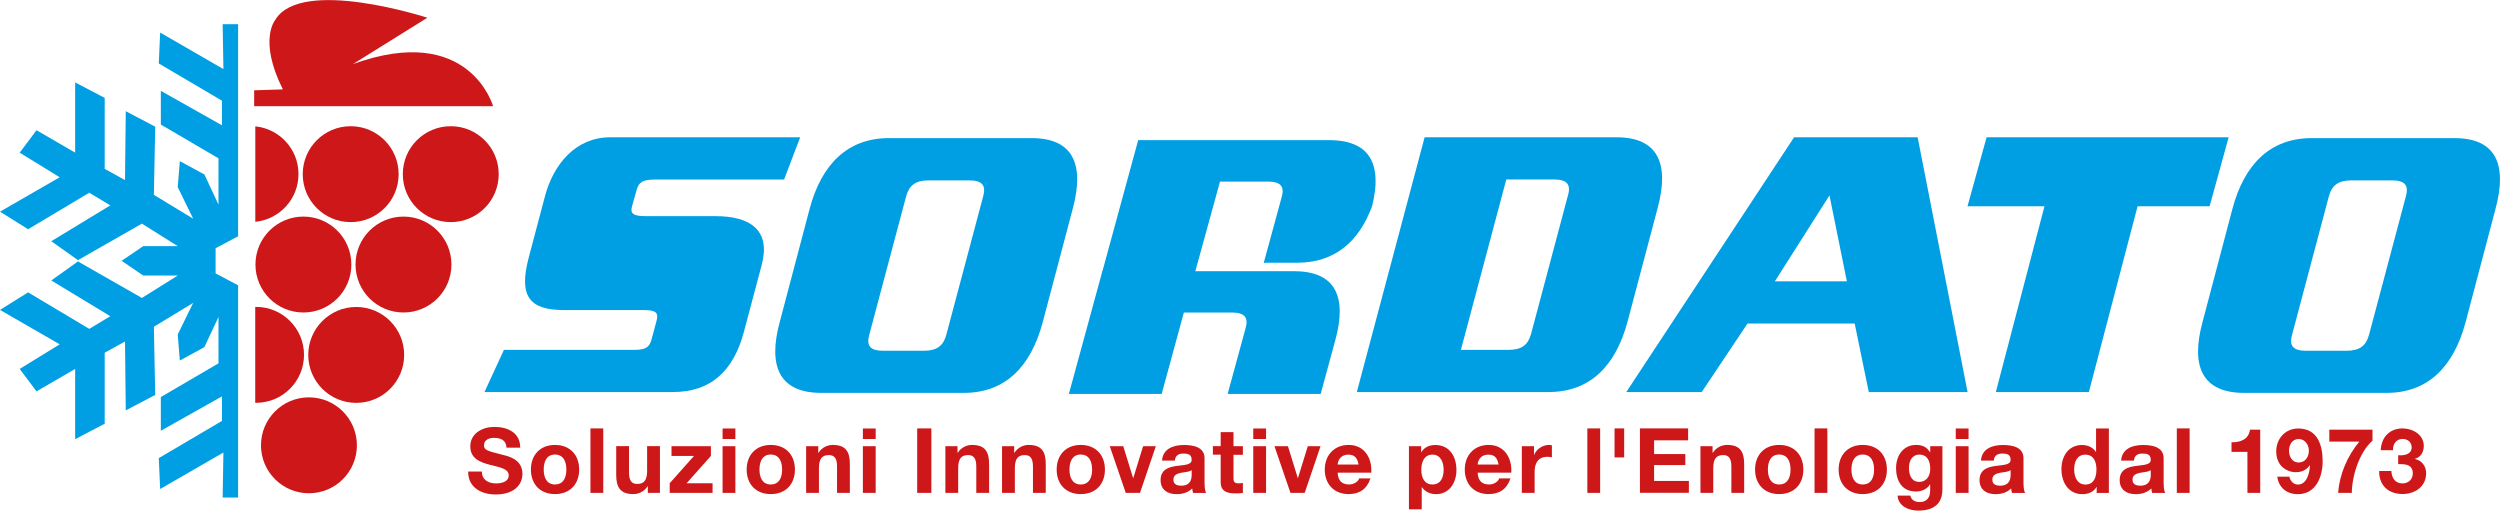 <?xml version="1.0" encoding="UTF-8"?>
<svg id="Livello_2" data-name="Livello 2" xmlns="http://www.w3.org/2000/svg" viewBox="0 0 330 67.4">
  <defs>
    <style>
      .cls-1 {
        fill: #cd1719;
      }

      .cls-2 {
        fill: #009fe3;
      }
    </style>
  </defs>
  <g id="Livello_1-2" data-name="Livello 1">
    <g>
      <polygon class="cls-2" points="29.39 3.19 29.49 9.12 21.14 4.3 20.96 8.38 29.3 13.29 29.3 16.54 21.23 11.99 21.23 16.44 28.84 20.9 28.84 27.01 26.98 23.03 23.74 21.27 23.46 24.7 25.5 28.87 20.31 25.72 20.49 16.72 16.6 14.68 16.5 23.77 13.82 22.29 13.82 12.92 9.92 10.88 9.92 20.15 4.82 17.19 2.6 20.15 7.88 23.4 0 27.94 3.71 30.26 11.78 25.44 14.56 27.11 6.77 31.84 10.29 34.34 18.73 29.52 23.46 32.49 18.91 32.49 16.06 34.42 16.04 34.42 16.05 34.43 16.04 34.43 16.06 34.43 18.91 36.37 23.46 36.37 18.73 39.33 10.29 34.51 6.77 37.02 14.56 41.74 11.78 43.41 3.71 38.59 0 40.91 7.88 45.45 2.6 48.7 4.82 51.66 9.92 48.7 9.92 57.97 13.82 55.93 13.82 46.56 16.5 45.08 16.6 54.17 20.49 52.13 20.31 43.13 25.5 39.98 23.46 44.15 23.74 47.59 26.98 45.82 28.84 41.84 28.84 47.96 21.23 52.41 21.23 56.86 29.3 52.32 29.3 55.56 20.96 60.47 21.14 64.55 29.49 59.73 29.39 65.67 31.43 65.67 31.43 37.66 28.46 36.09 28.46 32.76 31.43 31.19 31.43 3.19 29.39 3.19"/>
      <path class="cls-1" d="M47.02,40.52c3.5,0,6.33,2.83,6.33,6.33s-2.83,6.33-6.33,6.33-6.33-2.84-6.33-6.33,2.84-6.33,6.33-6.33"/>
      <path class="cls-1" d="M40.78,52.45c3.49,0,6.33,2.83,6.33,6.33s-2.83,6.33-6.33,6.33-6.33-2.83-6.33-6.33,2.83-6.33,6.33-6.33"/>
      <path class="cls-1" d="M33.8,40.52s-.07,0-.11,0v12.65s.07,0,.11,0c3.5,0,6.33-2.84,6.33-6.33s-2.83-6.33-6.33-6.33"/>
      <path class="cls-1" d="M46.29,16.66c3.49,0,6.33,2.83,6.33,6.33s-2.83,6.33-6.33,6.33-6.33-2.83-6.33-6.33,2.83-6.33,6.33-6.33"/>
      <path class="cls-1" d="M59.5,16.66c3.5,0,6.33,2.83,6.33,6.33s-2.83,6.33-6.33,6.33-6.33-2.83-6.33-6.33,2.83-6.33,6.33-6.33"/>
      <path class="cls-1" d="M40.05,28.59c3.49,0,6.33,2.83,6.33,6.33s-2.83,6.33-6.33,6.33-6.33-2.83-6.33-6.33,2.83-6.33,6.33-6.33"/>
      <path class="cls-1" d="M53.26,28.59c3.5,0,6.33,2.83,6.33,6.33s-2.83,6.33-6.33,6.33-6.33-2.83-6.33-6.33,2.83-6.33,6.33-6.33"/>
      <path class="cls-1" d="M33.7,16.69v12.59c3.2-.32,5.7-3.01,5.7-6.3s-2.5-5.98-5.7-6.3"/>
      <path class="cls-1" d="M33.55,11.91v2.11h31.54s-3.13-11.13-18.5-5.56l9.82-6.12s-16.66-5.42-20.07.28c0,0-2.28,2.64,1,9.18l-3.79.12Z"/>
      <polygon class="cls-2" points="294.18 18.12 262.23 18.12 259.71 27.23 269.87 27.23 263.45 51.75 275.73 51.75 282.16 27.23 291.67 27.23 294.18 18.12"/>
      <path class="cls-2" d="M253.12,18.12h-16.3l-22.15,33.63h9.96l6.04-9.04h14.15l1.86,9.04h13.04l-6.59-33.63ZM234.28,37.14l7.21-11.35,2.3,11.35h-9.51Z"/>
      <path class="cls-2" d="M213.37,18.12h-25.32l-8.95,33.63h25.32c5.49,0,8.85-3.47,10.42-9.3l3.98-15.03c1.56-5.83.04-9.3-5.44-9.3M206.97,25.79l-4.87,18.29c-.39,1.42-1.21,2.1-2.97,2.1h-6.29l5.99-22.49h6.29c1.76,0,2.25.68,1.86,2.1"/>
      <path class="cls-2" d="M105.63,18.12h-25.07c-4.58,0-7.49,3.57-8.61,7.73l-2.13,8.04c-1.4,5.2.02,7.04,4.64,7.04h10.52c1.56,0,2.01.31,1.67,1.47l-.62,2.31c-.28,1.1-.74,1.47-2.3,1.47h-17.21l-2.57,5.57h24.87c4.98,0,7.98-2.73,9.37-7.93l2.35-8.83c1.23-4.57-1.44-6.46-6.12-6.46h-9.16c-1.66,0-2.11-.31-1.83-1.31l.61-2.16c.28-1.05.84-1.36,2.5-1.36h16.96l2.12-5.57Z"/>
      <path class="cls-2" d="M136.17,18.23h-18.82c-5.49,0-8.9,3.47-10.47,9.3l-3.97,15.03c-1.57,5.83,0,9.3,5.49,9.3h18.82c5.49,0,8.85-3.47,10.41-9.3l3.98-15.03c1.56-5.83.05-9.3-5.44-9.3M129.78,25.91l-4.87,18.29c-.39,1.42-1.21,2.1-2.98,2.1h-5.33c-1.76,0-2.25-.68-1.86-2.1l4.87-18.29c.39-1.42,1.21-2.1,2.97-2.1h5.34c1.76,0,2.25.68,1.86,2.1"/>
      <path class="cls-2" d="M323.98,18.23h-18.83c-5.49,0-8.9,3.47-10.46,9.3l-3.97,15.03c-1.57,5.83,0,9.3,5.49,9.3h18.82c5.49,0,8.85-3.47,10.42-9.3l3.97-15.03c1.56-5.83.05-9.3-5.44-9.3M317.58,25.91l-4.87,18.29c-.39,1.42-1.21,2.1-2.97,2.1h-5.33c-1.76,0-2.25-.68-1.86-2.1l4.86-18.29c.39-1.42,1.21-2.1,2.97-2.1h5.34c1.76,0,2.25.68,1.86,2.1"/>
      <path class="cls-2" d="M153.34,52l2.93-10.75h6.29c1.76,0,2.25.67,1.86,2.06l-2.37,8.69h12.28l1.93-7.1c1.57-5.71.05-9.1-5.43-9.1h-25.32l-4.42,16.2h12.26Z"/>
      <path class="cls-2" d="M145.44,36.1h12.26l3.34-12.13h6.29c1.76,0,2.25.67,1.85,2.05l-2.37,8.69h.17l.05-.03h4.2c4.92,0,8.13-2.74,9.87-7.42.2-.77.33-1.49.41-2.17h0c.01-.13.02-.24.03-.36.01-.13.03-.26.03-.38,0-.18,0-.35,0-.52,0-.19,0-.38-.02-.56-.01-.13-.02-.25-.03-.37-.01-.12-.04-.23-.06-.35-.02-.11-.04-.22-.06-.33-.03-.11-.05-.22-.09-.32-.03-.1-.06-.21-.1-.31-.03-.1-.07-.2-.12-.29-.04-.1-.09-.19-.14-.29-.04-.08-.09-.17-.14-.25-.06-.1-.13-.19-.2-.28-.05-.07-.1-.14-.15-.21-.12-.14-.25-.27-.39-.4-.05-.04-.1-.08-.15-.12-.12-.1-.24-.19-.38-.28-.07-.05-.14-.08-.21-.12-.12-.07-.23-.13-.36-.19-.08-.04-.17-.07-.25-.11-.13-.05-.26-.1-.4-.15-.09-.03-.19-.06-.28-.09-.15-.04-.3-.08-.46-.11-.1-.02-.19-.04-.3-.06-.17-.03-.36-.05-.55-.07-.09,0-.18-.02-.27-.03-.29-.02-.59-.04-.9-.04h-25.32"/>
      <g>
        <path class="cls-1" d="M63.61,62.24c0,1.13.88,1.57,1.88,1.57.66,0,1.66-.19,1.66-1.06,0-.92-1.27-1.07-2.53-1.41-1.26-.33-2.54-.82-2.54-2.42,0-1.74,1.64-2.57,3.18-2.57,1.78,0,3.41.78,3.41,2.74h-1.81c-.06-1.03-.79-1.29-1.68-1.29-.6,0-1.29.25-1.29.97,0,.66.41.74,2.54,1.29.62.15,2.53.55,2.53,2.48,0,1.56-1.23,2.73-3.54,2.73-1.88,0-3.65-.93-3.62-3.03h1.81Z"/>
        <path class="cls-1" d="M73.26,58.73c1.94,0,3.19,1.29,3.19,3.25s-1.25,3.24-3.19,3.24-3.18-1.29-3.18-3.24,1.25-3.25,3.18-3.25ZM73.26,63.95c1.16,0,1.5-.99,1.5-1.97s-.35-1.98-1.5-1.98-1.49.99-1.49,1.98.35,1.97,1.49,1.97Z"/>
        <path class="cls-1" d="M77.94,56.55h1.69v8.51h-1.69v-8.51Z"/>
        <path class="cls-1" d="M87.12,65.06h-1.61v-.86h-.04c-.43.69-1.17,1.02-1.88,1.02-1.8,0-2.25-1.01-2.25-2.54v-3.79h1.69v3.48c0,1.01.3,1.51,1.08,1.51.92,0,1.31-.51,1.31-1.76v-3.23h1.69v6.16Z"/>
        <path class="cls-1" d="M88.4,63.79l3.21-3.61h-2.97v-1.28h5.2v1.28l-3.21,3.61h3.43v1.27h-5.66v-1.27Z"/>
        <path class="cls-1" d="M97.07,57.95h-1.69v-1.39h1.69v1.39ZM95.38,58.9h1.69v6.16h-1.69v-6.16Z"/>
        <path class="cls-1" d="M101.74,58.73c1.94,0,3.19,1.29,3.19,3.25s-1.25,3.24-3.19,3.24-3.18-1.29-3.18-3.24,1.25-3.25,3.18-3.25ZM101.74,63.95c1.16,0,1.5-.99,1.5-1.97s-.35-1.98-1.5-1.98-1.49.99-1.49,1.98.35,1.97,1.49,1.97Z"/>
        <path class="cls-1" d="M106.4,58.9h1.61v.86h.04c.43-.69,1.17-1.03,1.88-1.03,1.8,0,2.25,1.01,2.25,2.54v3.79h-1.69v-3.48c0-1.01-.3-1.51-1.08-1.51-.92,0-1.31.51-1.31,1.76v3.23h-1.69v-6.16Z"/>
        <path class="cls-1" d="M115.59,57.95h-1.69v-1.39h1.69v1.39ZM113.9,58.9h1.69v6.16h-1.69v-6.16Z"/>
        <path class="cls-1" d="M121.07,56.55h1.87v8.51h-1.87v-8.51Z"/>
        <path class="cls-1" d="M124.78,58.9h1.61v.86h.04c.43-.69,1.17-1.03,1.88-1.03,1.8,0,2.25,1.01,2.25,2.54v3.79h-1.69v-3.48c0-1.01-.3-1.51-1.08-1.51-.92,0-1.31.51-1.31,1.76v3.23h-1.69v-6.16Z"/>
        <path class="cls-1" d="M132.26,58.9h1.61v.86h.04c.43-.69,1.17-1.03,1.88-1.03,1.8,0,2.25,1.01,2.25,2.54v3.79h-1.69v-3.48c0-1.01-.3-1.51-1.08-1.51-.92,0-1.31.51-1.31,1.76v3.23h-1.69v-6.16Z"/>
        <path class="cls-1" d="M142.66,58.73c1.94,0,3.19,1.29,3.19,3.25s-1.25,3.24-3.19,3.24-3.18-1.29-3.18-3.24,1.25-3.25,3.18-3.25ZM142.66,63.95c1.16,0,1.5-.99,1.5-1.97s-.35-1.98-1.5-1.98-1.49.99-1.49,1.98.35,1.97,1.49,1.97Z"/>
        <path class="cls-1" d="M150.48,65.06h-1.88l-2.11-6.16h1.78l1.3,4.21h.02l1.3-4.21h1.68l-2.09,6.16Z"/>
        <path class="cls-1" d="M153.39,60.8c.1-1.58,1.51-2.06,2.9-2.06,1.23,0,2.71.27,2.71,1.75v3.21c0,.56.06,1.12.21,1.37h-1.72c-.06-.19-.11-.39-.12-.6-.54.56-1.32.76-2.07.76-1.17,0-2.1-.58-2.1-1.85,0-1.39,1.05-1.73,2.1-1.87,1.04-.15,2-.12,2-.81,0-.73-.5-.83-1.1-.83-.64,0-1.06.26-1.12.93h-1.69ZM157.3,62.05c-.29.25-.88.26-1.41.36-.52.11-1,.29-1,.91s.49.79,1.04.79c1.32,0,1.37-1.05,1.37-1.42v-.63Z"/>
        <path class="cls-1" d="M162.82,58.9h1.24v1.13h-1.24v3.05c0,.57.14.72.72.72.18,0,.35-.01.52-.05v1.32c-.29.05-.66.06-.99.06-1.04,0-1.94-.24-1.94-1.47v-3.64h-1.03v-1.13h1.03v-1.85h1.69v1.85Z"/>
        <path class="cls-1" d="M167.12,57.95h-1.69v-1.39h1.69v1.39ZM165.43,58.9h1.69v6.16h-1.69v-6.16Z"/>
        <path class="cls-1" d="M172.22,65.06h-1.88l-2.11-6.16h1.78l1.3,4.21h.02l1.3-4.21h1.68l-2.09,6.16Z"/>
        <path class="cls-1" d="M176.57,62.39c.05,1.07.57,1.56,1.51,1.56.68,0,1.23-.42,1.33-.8h1.49c-.48,1.45-1.49,2.07-2.88,2.07-1.94,0-3.15-1.33-3.15-3.24s1.27-3.25,3.15-3.25c2.1,0,3.11,1.76,2.99,3.66h-4.45ZM179.33,61.32c-.15-.86-.52-1.31-1.35-1.31-1.07,0-1.38.83-1.41,1.31h2.75Z"/>
        <path class="cls-1" d="M185.98,58.9h1.61v.79h.02c.41-.66,1.07-.95,1.84-.95,1.93,0,2.8,1.56,2.8,3.31,0,1.64-.91,3.18-2.71,3.18-.74,0-1.44-.32-1.85-.93h-.02v2.93h-1.69v-8.33ZM190.56,62c0-.98-.39-1.99-1.48-1.99s-1.47.99-1.47,1.99.38,1.95,1.48,1.95,1.47-.95,1.47-1.95Z"/>
        <path class="cls-1" d="M195.05,62.39c.05,1.07.57,1.56,1.51,1.56.68,0,1.23-.42,1.33-.8h1.49c-.48,1.45-1.49,2.07-2.88,2.07-1.94,0-3.15-1.33-3.15-3.24s1.27-3.25,3.15-3.25c2.1,0,3.11,1.76,2.99,3.66h-4.45ZM197.81,61.32c-.15-.86-.52-1.31-1.35-1.31-1.07,0-1.38.83-1.41,1.31h2.75Z"/>
        <path class="cls-1" d="M200.88,58.9h1.61v1.14h.02c.31-.78,1.14-1.31,1.97-1.31.12,0,.26.02.37.06v1.57c-.16-.04-.41-.06-.61-.06-1.24,0-1.67.89-1.67,1.98v2.78h-1.69v-6.16Z"/>
        <path class="cls-1" d="M209.53,56.55h1.69v8.51h-1.69v-8.51Z"/>
        <path class="cls-1" d="M213.12,56.55h1.27v3.83h-1.27v-3.83Z"/>
        <path class="cls-1" d="M216.47,56.55h6.36v1.57h-4.49v1.82h4.12v1.45h-4.12v2.09h4.59v1.57h-6.46v-8.51Z"/>
        <path class="cls-1" d="M224.45,58.9h1.61v.86h.04c.43-.69,1.17-1.03,1.88-1.03,1.8,0,2.25,1.01,2.25,2.54v3.79h-1.69v-3.48c0-1.01-.3-1.51-1.08-1.51-.92,0-1.31.51-1.31,1.76v3.23h-1.69v-6.16Z"/>
        <path class="cls-1" d="M234.85,58.73c1.94,0,3.19,1.29,3.19,3.25s-1.25,3.24-3.19,3.24-3.18-1.29-3.18-3.24,1.25-3.25,3.18-3.25ZM234.85,63.95c1.16,0,1.5-.99,1.5-1.97s-.35-1.98-1.5-1.98-1.49.99-1.49,1.98.35,1.97,1.49,1.97Z"/>
        <path class="cls-1" d="M239.52,56.55h1.69v8.51h-1.69v-8.51Z"/>
        <path class="cls-1" d="M245.88,58.73c1.94,0,3.19,1.29,3.19,3.25s-1.25,3.24-3.19,3.24-3.18-1.29-3.18-3.24,1.25-3.25,3.18-3.25ZM245.88,63.95c1.16,0,1.5-.99,1.5-1.97s-.35-1.98-1.5-1.98-1.49.99-1.49,1.98.35,1.97,1.49,1.97Z"/>
        <path class="cls-1" d="M256.39,64.67c0,1.01-.36,2.73-3.19,2.73-1.22,0-2.63-.57-2.72-1.98h1.68c.15.63.67.85,1.26.85.94,0,1.37-.64,1.36-1.53v-.81h-.02c-.37.64-1.11.95-1.85.95-1.85,0-2.63-1.41-2.63-3.1,0-1.6.92-3.05,2.65-3.05.81,0,1.43.27,1.84.99h.02v-.82h1.61v5.77ZM254.79,61.9c0-1-.35-1.89-1.44-1.89-.95,0-1.37.83-1.37,1.75s.33,1.85,1.37,1.85c.97,0,1.44-.82,1.44-1.7Z"/>
        <path class="cls-1" d="M259.85,57.95h-1.69v-1.39h1.69v1.39ZM258.16,58.9h1.69v6.16h-1.69v-6.16Z"/>
        <path class="cls-1" d="M261.49,60.8c.1-1.58,1.51-2.06,2.9-2.06,1.23,0,2.71.27,2.71,1.75v3.21c0,.56.06,1.12.21,1.37h-1.72c-.06-.19-.11-.39-.12-.6-.54.56-1.32.76-2.07.76-1.17,0-2.1-.58-2.1-1.85,0-1.39,1.05-1.73,2.1-1.87,1.04-.15,2-.12,2-.81,0-.73-.5-.83-1.1-.83-.64,0-1.06.26-1.12.93h-1.69ZM265.4,62.05c-.29.25-.88.26-1.41.36-.52.11-1,.29-1,.91s.49.79,1.04.79c1.32,0,1.37-1.05,1.37-1.42v-.63Z"/>
        <path class="cls-1" d="M276.76,64.28h-.02c-.39.67-1.08.95-1.87.95-1.86,0-2.76-1.6-2.76-3.3s.92-3.19,2.73-3.19c.73,0,1.44.31,1.82.92h.02v-3.1h1.69v8.51h-1.61v-.79ZM275.28,60.01c-1.11,0-1.49.95-1.49,1.97s.44,1.98,1.49,1.98c1.12,0,1.45-.98,1.45-1.99s-.36-1.95-1.45-1.95Z"/>
        <path class="cls-1" d="M279.99,60.8c.1-1.58,1.51-2.06,2.9-2.06,1.23,0,2.71.27,2.71,1.75v3.21c0,.56.06,1.12.21,1.37h-1.72c-.06-.19-.11-.39-.12-.6-.54.56-1.32.76-2.07.76-1.17,0-2.1-.58-2.1-1.85,0-1.39,1.05-1.73,2.1-1.87,1.04-.15,2-.12,2-.81,0-.73-.5-.83-1.1-.83-.64,0-1.06.26-1.12.93h-1.69ZM283.9,62.05c-.29.25-.88.26-1.41.36-.52.11-1,.29-1,.91s.49.79,1.04.79c1.32,0,1.37-1.05,1.37-1.42v-.63Z"/>
        <path class="cls-1" d="M287.34,56.55h1.69v8.51h-1.69v-8.51Z"/>
        <path class="cls-1" d="M298.35,65.06h-1.69v-5.41h-2.1v-1.27c1.18.02,2.26-.38,2.44-1.66h1.35v8.34Z"/>
        <path class="cls-1" d="M302.2,62.92c.11.56.54,1.04,1.12,1.04,1.23,0,1.55-1.61,1.6-2.54l-.02-.02c-.46.66-1.07.93-1.88.93-.72,0-1.44-.33-1.92-.86-.44-.51-.64-1.2-.64-1.86,0-1.7,1.18-3.05,2.92-3.05,2.53,0,3.21,2.2,3.21,4.31s-.91,4.36-3.28,4.36c-1.44,0-2.52-.85-2.71-2.31h1.61ZM304.77,59.5c0-.77-.5-1.55-1.35-1.55s-1.27.78-1.27,1.53c0,.79.41,1.57,1.27,1.57s1.35-.73,1.35-1.55Z"/>
        <path class="cls-1" d="M313.17,58.17c-1.75,1.53-2.71,4.66-2.73,6.89h-1.81c.19-2.47,1.22-4.86,2.8-6.77h-3.96v-1.57h5.7v1.45Z"/>
        <path class="cls-1" d="M316.56,60.09c.73.06,1.78-.08,1.78-1.04,0-.7-.56-1.11-1.18-1.11-.85,0-1.3.63-1.29,1.49h-1.61c.06-1.7,1.17-2.88,2.88-2.88,1.33,0,2.8.82,2.8,2.31,0,.79-.39,1.49-1.17,1.7v.02c.92.2,1.48.96,1.48,1.89,0,1.75-1.47,2.74-3.1,2.74-1.87,0-3.13-1.12-3.1-3.04h1.61c.04.91.49,1.64,1.47,1.64.76,0,1.36-.52,1.36-1.31,0-1.26-1.11-1.24-1.93-1.24v-1.19Z"/>
      </g>
    </g>
  </g>
</svg>